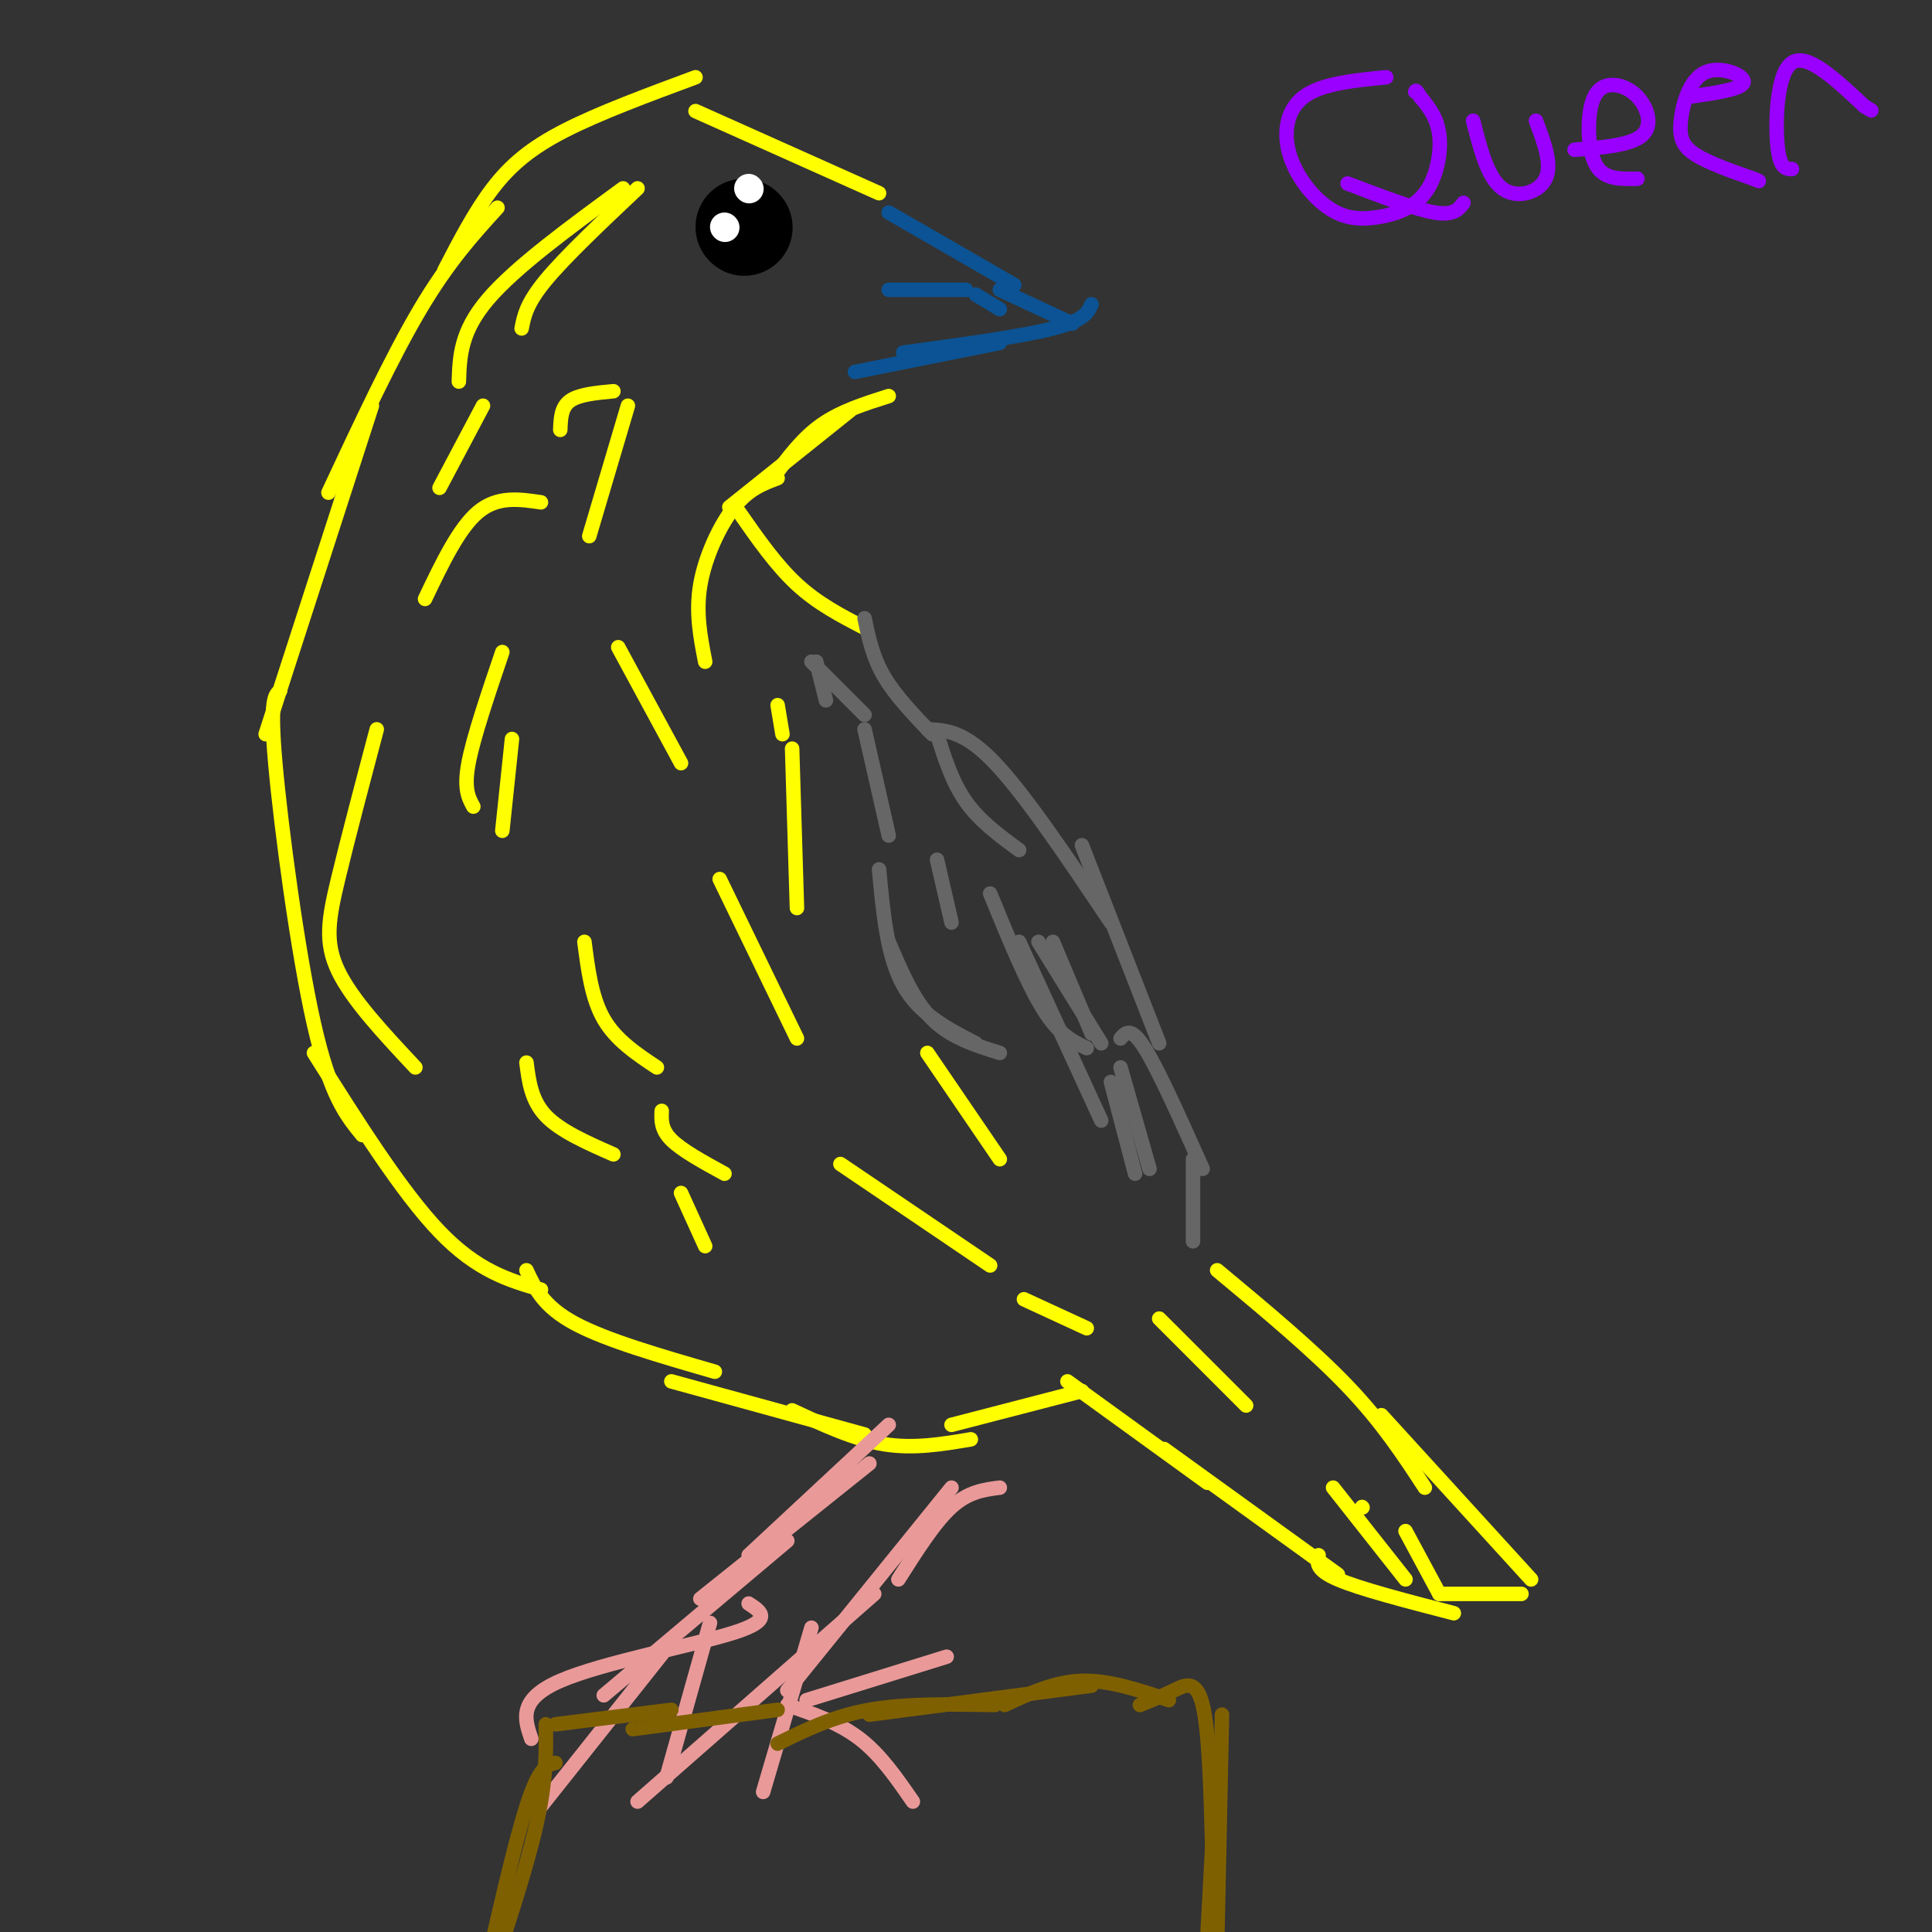 <svg viewBox='0 0 400 400' version='1.1' xmlns='http://www.w3.org/2000/svg' xmlns:xlink='http://www.w3.org/1999/xlink'><rect x="0" y="0" width="400" height="400" fill="#333333" stroke="none"/><g fill='none' stroke='#ffff00' stroke-width='3' stroke-linecap='round' stroke-linejoin='round'><path d='M182,40c0.000,0.000 -38.000,-17.000 -38,-17'/><path d='M144,16c-9.956,3.689 -19.911,7.378 -27,11c-7.089,3.622 -11.311,7.178 -15,12c-3.689,4.822 -6.844,10.911 -10,17'/><path d='M103,43c-5.083,5.583 -10.167,11.167 -16,21c-5.833,9.833 -12.417,23.917 -19,38'/><path d='M77,84c0.000,0.000 -22.000,68.000 -22,68'/><path d='M58,143c-1.089,0.844 -2.178,1.689 -1,15c1.178,13.311 4.622,39.089 8,54c3.378,14.911 6.689,18.956 10,23'/><path d='M65,218c9.083,14.417 18.167,28.833 26,37c7.833,8.167 14.417,10.083 21,12'/><path d='M109,263c1.750,3.750 3.500,7.500 10,11c6.500,3.500 17.750,6.750 29,10'/><path d='M139,286c0.000,0.000 40.000,11.000 40,11'/><path d='M164,292c6.417,3.000 12.833,6.000 19,7c6.167,1.000 12.083,0.000 18,-1'/><path d='M197,295c0.000,0.000 27.000,-7.000 27,-7'/><path d='M221,286c0.000,0.000 29.000,21.000 29,21'/><path d='M241,300c0.000,0.000 36.000,26.000 36,26'/><path d='M273,322c-0.333,1.500 -0.667,3.000 4,5c4.667,2.000 14.333,4.500 24,7'/><path d='M298,330c0.000,0.000 -7.000,-13.000 -7,-13'/><path d='M298,330c0.000,0.000 17.000,0.000 17,0'/><path d='M252,263c9.917,8.250 19.833,16.500 27,24c7.167,7.500 11.583,14.250 16,21'/><path d='M286,293c0.000,0.000 31.000,34.000 31,34'/><path d='M184,82c-5.000,1.583 -10.000,3.167 -14,6c-4.000,2.833 -7.000,6.917 -10,11'/><path d='M176,85c0.000,0.000 -25.000,20.000 -25,20'/><path d='M153,106c3.833,5.500 7.667,11.000 12,15c4.333,4.000 9.167,6.500 14,9'/></g>
<g fill='none' stroke='#666666' stroke-width='3' stroke-linecap='round' stroke-linejoin='round'><path d='M179,128c0.833,4.000 1.667,8.000 4,12c2.333,4.000 6.167,8.000 10,12'/><path d='M192,151c3.833,0.167 7.667,0.333 14,7c6.333,6.667 15.167,19.833 24,33'/><path d='M224,175c0.000,0.000 16.000,41.000 16,41'/><path d='M232,215c1.083,-1.250 2.167,-2.500 5,2c2.833,4.500 7.417,14.750 12,25'/><path d='M247,240c0.000,0.000 0.000,17.000 0,17'/><path d='M182,180c0.833,9.000 1.667,18.000 5,24c3.333,6.000 9.167,9.000 15,12'/><path d='M184,195c2.583,6.083 5.167,12.167 9,16c3.833,3.833 8.917,5.417 14,7'/><path d='M205,185c3.833,9.333 7.667,18.667 11,24c3.333,5.333 6.167,6.667 9,8'/><path d='M211,195c0.000,0.000 17.000,37.000 17,37'/><path d='M232,221c0.000,0.000 6.000,21.000 6,21'/><path d='M230,224c0.000,0.000 5.000,19.000 5,19'/><path d='M215,195c0.000,0.000 13.000,21.000 13,21'/><path d='M218,195c0.000,0.000 8.000,19.000 8,19'/><path d='M194,178c0.000,0.000 3.000,13.000 3,13'/><path d='M194,152c1.583,5.000 3.167,10.000 6,14c2.833,4.000 6.917,7.000 11,10'/><path d='M179,151c0.000,0.000 5.000,22.000 5,22'/><path d='M168,137c0.000,0.000 11.000,11.000 11,11'/><path d='M169,137c0.000,0.000 2.000,8.000 2,8'/></g>
<g fill='none' stroke='#0b5394' stroke-width='3' stroke-linecap='round' stroke-linejoin='round'><path d='M184,44c0.000,0.000 26.000,15.000 26,15'/><path d='M207,60c0.000,0.000 15.000,7.000 15,7'/><path d='M226,63c-0.750,1.667 -1.500,3.333 -8,5c-6.500,1.667 -18.750,3.333 -31,5'/><path d='M207,71c0.000,0.000 -30.000,6.000 -30,6'/><path d='M184,60c0.000,0.000 16.000,0.000 16,0'/><path d='M202,61c0.000,0.000 5.000,3.000 5,3'/></g>
<g fill='none' stroke='#ea9999' stroke-width='3' stroke-linecap='round' stroke-linejoin='round'><path d='M184,295c0.000,0.000 -29.000,27.000 -29,27'/><path d='M180,303c0.000,0.000 -35.000,28.000 -35,28'/><path d='M163,319c0.000,0.000 -38.000,32.000 -38,32'/><path d='M155,332c2.600,1.689 5.200,3.378 -3,6c-8.200,2.622 -27.200,6.178 -36,10c-8.800,3.822 -7.400,7.911 -6,12'/><path d='M139,340c0.000,0.000 -27.000,34.000 -27,34'/><path d='M147,336c0.000,0.000 -9.000,32.000 -9,32'/><path d='M207,308c-3.250,0.417 -6.500,0.833 -10,4c-3.500,3.167 -7.250,9.083 -11,15'/><path d='M197,308c0.000,0.000 -34.000,42.000 -34,42'/><path d='M181,330c0.000,0.000 -49.000,43.000 -49,43'/><path d='M168,337c0.000,0.000 -10.000,34.000 -10,34'/><path d='M163,353c5.333,1.833 10.667,3.667 15,7c4.333,3.333 7.667,8.167 11,13'/><path d='M167,352c0.000,0.000 29.000,-9.000 29,-9'/></g>
<g fill='none' stroke='#7f6000' stroke-width='3' stroke-linecap='round' stroke-linejoin='round'><path d='M113,357c0.083,5.750 0.167,11.500 -2,21c-2.167,9.500 -6.583,22.750 -11,36'/><path d='M115,365c-1.667,0.333 -3.333,0.667 -6,9c-2.667,8.333 -6.333,24.667 -10,41'/><path d='M115,357c0.000,0.000 24.000,-3.000 24,-3'/><path d='M131,358c0.000,0.000 30.000,-4.000 30,-4'/><path d='M161,361c5.750,-2.833 11.500,-5.667 19,-7c7.500,-1.333 16.750,-1.167 26,-1'/><path d='M180,355c0.000,0.000 46.000,-6.000 46,-6'/><path d='M208,353c5.167,-2.417 10.333,-4.833 16,-5c5.667,-0.167 11.833,1.917 18,4'/><path d='M236,353c2.333,-0.933 4.667,-1.867 7,-3c2.333,-1.133 4.667,-2.467 6,3c1.333,5.467 1.667,17.733 2,30'/><path d='M253,355c0.000,0.000 -1.000,48.000 -1,48'/><path d='M251,382c0.000,0.000 -2.000,37.000 -2,37'/></g>
<g fill='none' stroke='#000000' stroke-width='20' stroke-linecap='round' stroke-linejoin='round'><path d='M154,47c0.000,0.000 0.100,0.100 0.1,0.1'/></g>
<g fill='none' stroke='#ffffff' stroke-width='6' stroke-linecap='round' stroke-linejoin='round'><path d='M155,39c0.000,0.000 0.100,0.100 0.1,0.1'/><path d='M150,47c0.000,0.000 0.100,0.100 0.1,0.1'/></g>
<g fill='none' stroke='#ffff00' stroke-width='3' stroke-linecap='round' stroke-linejoin='round'><path d='M104,135c-3.000,8.833 -6.000,17.667 -7,23c-1.000,5.333 0.000,7.167 1,9'/><path d='M106,153c0.000,0.000 -2.000,19.000 -2,19'/><path d='M121,195c0.750,5.833 1.500,11.667 4,16c2.500,4.333 6.750,7.167 11,10'/><path d='M137,230c-0.083,1.917 -0.167,3.833 2,6c2.167,2.167 6.583,4.583 11,7'/><path d='M128,134c0.000,0.000 13.000,24.000 13,24'/><path d='M112,104c-4.500,-0.667 -9.000,-1.333 -13,2c-4.000,3.333 -7.500,10.667 -11,18'/><path d='M78,151c-3.022,11.422 -6.044,22.844 -8,31c-1.956,8.156 -2.844,13.044 0,19c2.844,5.956 9.422,12.978 16,20'/><path d='M109,220c0.500,3.917 1.000,7.833 4,11c3.000,3.167 8.500,5.583 14,8'/><path d='M149,182c0.000,0.000 16.000,33.000 16,33'/><path d='M174,241c0.000,0.000 31.000,21.000 31,21'/><path d='M212,269c0.000,0.000 13.000,6.000 13,6'/><path d='M240,273c0.000,0.000 18.000,18.000 18,18'/><path d='M276,308c0.000,0.000 15.000,19.000 15,19'/><path d='M282,312c0.000,0.000 0.100,0.100 0.1,0.1'/><path d='M141,247c0.000,0.000 5.000,11.000 5,11'/><path d='M192,218c0.000,0.000 15.000,22.000 15,22'/><path d='M130,84c0.000,0.000 -8.000,27.000 -8,27'/><path d='M129,39c-11.167,8.167 -22.333,16.333 -28,23c-5.667,6.667 -5.833,11.833 -6,17'/><path d='M100,84c0.000,0.000 -9.000,17.000 -9,17'/><path d='M132,39c-7.500,7.083 -15.000,14.167 -19,19c-4.000,4.833 -4.500,7.417 -5,10'/><path d='M127,81c-3.583,0.333 -7.167,0.667 -9,2c-1.833,1.333 -1.917,3.667 -2,6'/><path d='M161,99c-3.000,1.111 -6.000,2.222 -9,6c-3.000,3.778 -6.000,10.222 -7,16c-1.000,5.778 0.000,10.889 1,16'/><path d='M161,146c0.000,0.000 1.000,6.000 1,6'/><path d='M164,155c0.000,0.000 1.000,33.000 1,33'/></g>
<g fill='none' stroke='#9900ff' stroke-width='3' stroke-linecap='round' stroke-linejoin='round'><path d='M287,16c-6.664,0.644 -13.329,1.288 -17,4c-3.671,2.712 -4.350,7.490 -3,12c1.350,4.510 4.729,8.750 8,11c3.271,2.250 6.433,2.510 10,2c3.567,-0.510 7.537,-1.791 10,-5c2.463,-3.209 3.418,-8.345 3,-12c-0.418,-3.655 -2.209,-5.827 -4,-8'/><path d='M294,20c-0.833,-1.500 -0.917,-1.250 -1,-1'/><path d='M279,38c7.000,2.667 14.000,5.333 18,6c4.000,0.667 5.000,-0.667 6,-2'/><path d='M305,25c1.489,5.867 2.978,11.733 6,14c3.022,2.267 7.578,0.933 9,-2c1.422,-2.933 -0.289,-7.467 -2,-12'/><path d='M326,31c5.843,-0.459 11.686,-0.918 14,-3c2.314,-2.082 1.098,-5.787 -1,-8c-2.098,-2.213 -5.078,-2.933 -7,-2c-1.922,0.933 -2.787,3.521 -3,7c-0.213,3.479 0.225,7.851 2,10c1.775,2.149 4.888,2.074 8,2'/><path d='M350,20c5.399,-0.786 10.797,-1.573 11,-3c0.203,-1.427 -4.791,-3.496 -8,-2c-3.209,1.496 -4.633,6.557 -5,10c-0.367,3.443 0.324,5.270 3,7c2.676,1.730 7.338,3.365 12,5'/><path d='M363,37c2.000,0.833 1.000,0.417 0,0'/><path d='M371,35c-1.267,-0.022 -2.533,-0.044 -3,-5c-0.467,-4.956 -0.133,-14.844 3,-17c3.133,-2.156 9.067,3.422 15,9'/><path d='M386,22c2.500,1.500 1.250,0.750 0,0'/></g>
</svg>